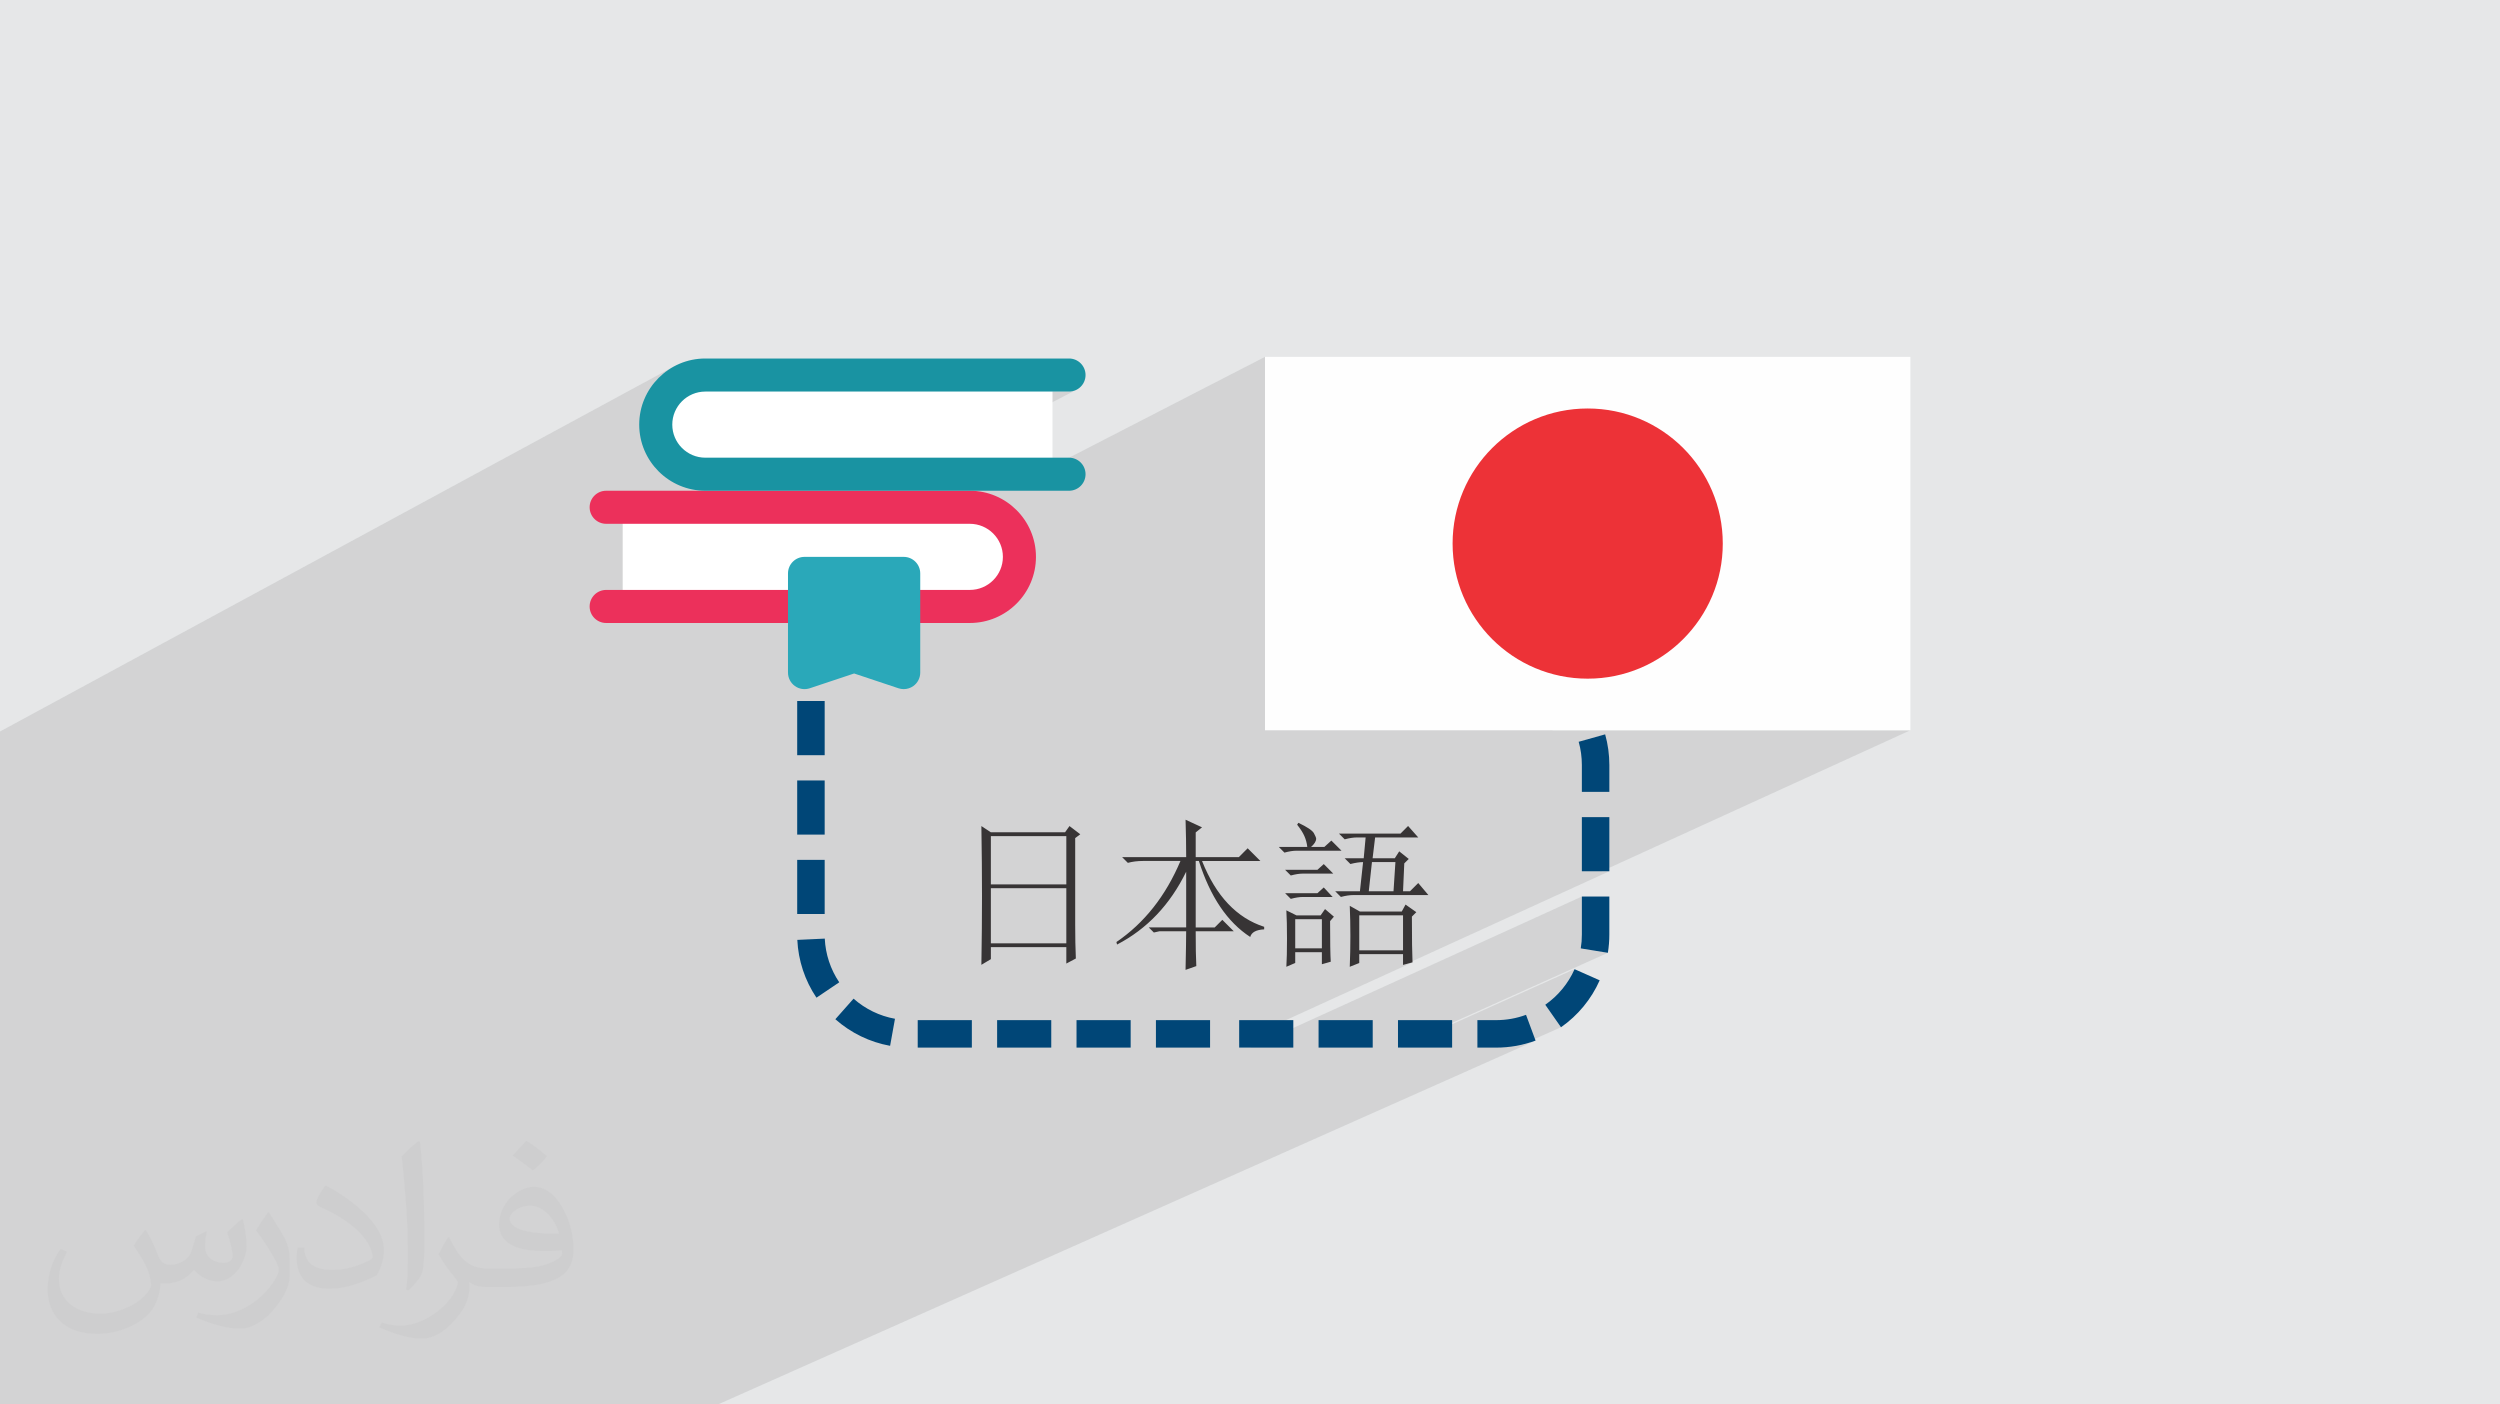 <?xml version="1.0" encoding="UTF-8"?>
<!DOCTYPE svg PUBLIC "-//W3C//DTD SVG 1.1//EN" "http://www.w3.org/Graphics/SVG/1.1/DTD/svg11.dtd">
<!-- Creator: CorelDRAW -->
<svg xmlns="http://www.w3.org/2000/svg" xml:space="preserve" width="94.192mm" height="52.917mm" version="1.1" style="shape-rendering:geometricPrecision; text-rendering:geometricPrecision; image-rendering:optimizeQuality; fill-rule:evenodd; clip-rule:evenodd"
viewBox="0 0 9404.92 5283.66"
 xmlns:xlink="http://www.w3.org/1999/xlink"
 xmlns:xodm="http://www.corel.com/coreldraw/odm/2003">
 <defs>
  <style type="text/css">
   <![CDATA[
    .fil0 {fill:#E6E7E8}
    .fil9 {fill:#ED3237}
    .fil8 {fill:#FEFEFE}
    .fil3 {fill:#004677;fill-rule:nonzero}
    .fil6 {fill:#1993A2;fill-rule:nonzero}
    .fil7 {fill:#2AA8B9;fill-rule:nonzero}
    .fil10 {fill:#373435;fill-rule:nonzero}
    .fil5 {fill:#EC305B;fill-rule:nonzero}
    .fil4 {fill:white;fill-rule:nonzero}
    .fil2 {fill:#373435;fill-opacity:0.031}
    .fil1 {fill:#2B2A29;fill-opacity:0.102}
   ]]>
  </style>
 </defs>
 <g id="Layer_x0020_1">
  <polygon class="fil0" points="-0,0 9404.92,0 9404.92,5283.66 -0,5283.66 "/>
  <path class="fil1" d="M307 5283.66l-4.95 0 -33.46 0 -1.24 0 -0.05 0 -9.26 0 -29.86 0 -23.25 0 -4.58 0 -6.18 0 -10.72 0 -51.58 0 -7.83 0 -5.88 0 -13.63 0 -13.01 0 -86.33 0 -0.86 0 -4.31 0 0 -1.11 0 -1.31 0 -13.23 0 -13.41 0 -12.56 0 -0.45 0 -2.15 0 -18.7 0 -5.39 0 -20.36 0 -40.48 0 -11.08 0 -12.28 0 -26.61 0 -27.52 0 -15.12 0 -13.99 0 -4.99 0 -39.82 0 -16.01 0 -34.72 0 -2.19 0 -7.22 0 -36.23 0 -4.74 0 -5.56 0 -164.46 0 -24.53 0 -25.96 0 -15.02 0 -21.42 0 -12.62 0 -13.18 0 -15.04 0 -21.42 0 -27.71 0 -38.99 0 -32.97 0 -2.05 0 -10.66 0 -20.3 0 -19.88 0 -4.71 0 -2.91 0 -32.67 0 -7.31 0 -13.86 0 -26.74 0 -37.22 0 -6.81 0 -11.98 0 -74.19 0 -27.08 0 -27.47 0 -4.23 0 -4.53 0 -17.8 0 -17.28 0 -16.92 0 -11.68 0 -19.98 0 -20.74 0 -6.68 0 -22.13 0 -103.82 0 -6.78 0 -28.86 0 -32.01 0 -3.08 0 -21.34 0 -27.1 0 -5.31 0 -96.1 0 -34.94 0 -82.23 0 -6.98 0 -33.9 0 -89.47 0 -35.36 0 -158.61 0 -58.19 0 -10.69 0 -27.52 0 -62.5 0 -35.02 0 -132.65 0 -22.58 0 -8.88 0 -6.9 0 -66.36 0 -66.17 2534.99 -1373.26 -20.51 12.47 -19.16 14.33 -17.67 16.07 -16.07 17.67 -14.33 19.15 -12.47 20.51 -10.48 21.75 -3.81 10.41 143.97 -77.75 -15.39 9.34 -14.36 10.72 -13.24 12.03 -12.03 13.24 -10.72 14.36 -9.34 15.38 -7.84 16.32 -6.27 17.14 -3.05 11.88 122.01 -65.67 10.86 -5.24 11.42 -4.18 11.91 -3.08 12.34 -1.89 12.7 -0.64 1368.14 0 12.52 -1.26 11.67 -3.62 -606.84 315.82 462.41 0 857.51 -441.43 0 647.5 486.54 -243.2 -12.91 6.49 -12.69 6.93 -12.45 7.37 -12.21 7.79 -11.96 8.22 -11.69 8.64 -11.41 9.05 -11.12 9.45 29.72 33.79 280.3 -139.7 0 28.08 293.52 -146.1 22.51 -10.17 23.09 -9.11 23.61 -7.99 24.11 -6.85 24.58 -5.67 25.03 -4.47 25.43 -3.23 25.81 -1.97 26.15 -0.66 26.15 0.66 25.81 1.97 25.43 3.23 25.02 4.47 24.59 5.67 24.11 6.85 23.61 7.99 23.08 9.11 22.52 10.17 21.91 11.22 21.29 12.23 20.62 13.22 19.92 14.17 19.2 15.09 18.44 15.98 17.64 16.82 16.83 17.65 15.97 18.44 15.09 19.19 14.17 19.93 13.22 20.62 12.24 21.28 11.22 21.92 10.17 22.51 9.11 23.09 7.99 23.61 6.85 24.11 5.67 24.58 4.47 25.03 3.23 25.43 1.97 25.81 0.66 26.15 -0.66 26.15 -1.97 25.81 -3.23 25.43 -4.47 25.02 -5.67 24.59 -6.85 24.11 -7.99 23.61 -9.11 23.08 -10.17 22.52 -11.22 21.91 -12.24 21.29 -13.22 20.62 -14.17 19.92 -15.09 19.2 -15.97 18.44 -16.83 17.64 -17.64 16.83 -18.44 15.97 -19.2 15.09 -19.92 14.17 -20.62 13.22 -21.29 12.24 -21.91 11.22 -328.75 155.3 3.76 4.04 7.19 8.26 6.91 8.51 6.63 8.75 6.33 8.98 6.04 9.2 5.73 9.43 -67.57 31.8 1347.33 0 -1161.14 530.44 28.64 0 -764.93 349.21 24.49 -6.57 -634.95 289.8 21.82 30.95 2.32 0 1247.85 -568.35 0 142.9 -0.07 6.57 -0.19 6.56 -0.33 6.56 -0.46 6.55 -0.6 6.53 -0.72 6.51 -0.85 6.48 -0.98 6.44 102.06 16.61 -789.58 355.09 0 1.54 7.98 0 656.3 -295.07 -4.63 9.98 -4.96 9.81 -5.29 9.62 -5.6 9.42 -5.91 9.21 -6.22 9.01 -6.52 8.78 -6.82 8.56 -7.1 8.32 -7.38 8.08 -7.66 7.84 -7.93 7.58 -8.19 7.31 -8.45 7.04 -8.7 6.77 -8.95 6.48 59.24 84.73 -147.43 65.64 6.79 -1.62 9.12 -2.37 9.06 -2.59 9.02 -2.78 8.96 -3 8.91 -3.19 -833.37 370.88 703.37 998.13 -703.37 -998.13 -392.4 174.64 597.78 823.49 -597.78 -823.49 -1850.41 823.49 -15.81 0 -66.7 0 -66.12 0 -88.58 0 -9.3 0 -116.71 0 -56.37 0 -7.43 0 -3.19 0 -85.39 0 -41.75 0 -82.82 0 -18.91 0 -46.36 0 -88.58 0 -123.11 0 -28.19 0 -38.52 0 -47.15 0 -9.27 0 -4.23 0 -21.58 0 -19.76 0 -39.9 0 -7.76 0 -20.9 0 -39.69 0 -15.78 0 -4.29 0 -0.01 0 -61.5 0 -0.86 0 -41.35 0 -11.73 0 -34.65 0 -51.45 0 -4.27 0 -11.14 0 -2.06 0 -9.54 0 -5.66 0 -0.02 0 -30.86 0 -5.12 0 -2.56 0 -24.79 0 -19.09 0 -23.25 0 -11.31 0 -4.63 0 -32.38 0 -19.3 0 -4.51 0 -12.5 0 -3.93 0 -21.93 0 -3.52 0 -29.04 0 -16.46 0 -15 0 -5.59 0 -6.32 0 -8.67 0 -6.6 0 -2.47 0 -3.11 0 -2.14 0 -15.91 0 -8.2 0 -3.81 0 -12.56 0 -20.74 0 -7.77 0 -0.31 0 -18.62 0 -11.19 0 -8.47 0 -6.94 0 -13.24 0 -1.77 0 -4.96 0 -8.27 0 -5.96 0 -0.02 0 -8.06 0 -0.78 0 -13.27 0 -7.84 0 -17.59 0 -7.97 0 -3.54 0 -0.1 0 -9.94 0 -19.59 0 -7.56 0 -0.02 0 -13.24 0 -10.34 0 -6.22 0 -2.81 0 -0.09 0 -9.8 0 -10 0 -2.05 0 -6.08 0 -10.57 0 -1.8 0 -8.76 0 -7.26 0 -13.37 0 -0.79 0 -20.84 0 -6.98 0 -3.31 0 -8.06 0 -17.78 0 -12.52 0 -1.6 0 -14.61 0 -4.5 0 -2.82 0 -11.78 0 -4.55 0 -7.84 0 -0.1 0 -11.54 0 -9.12 0 -0.49 0 -26.58 0 -21.56 0 -16.99 0 -12.05 0 -9.29 0 -0.29 0 -27.5 0 -29.28 0zm4354.68 -1342.56l39.02 0 -21.82 -30.95 -17.2 7.85 0 23.11zm896.18 -47.02l255.25 -114.28 -255.25 114.28z"/>
  <path class="fil2" d="M548.54 4627.69c17.95,27.21 29.6,53.36 40.96,82.43 8.45,16.91 12.93,48.09 52.57,48.09 11.61,0 28.28,-3.42 43.06,-11.61 16.63,-8.73 29.32,-21.94 35.94,-42l15.85 -53.36 38.57 -19.02 2.64 2.64c-5.27,20.09 -6.59,39.36 -6.59,54.43 0,44.63 38.57,61.56 69.22,61.56 17.95,0 34.09,-8.73 34.09,-25.11 0,-21.13 -8.98,-57.06 -20.62,-89.29 17.95,-17.95 35.94,-35.94 56.53,-50.47l3.17 1.6c8.98,38.04 14,75.56 14,100.66 0,24.57 -10.83,51.79 -19.81,69.49 -18.49,34.87 -51.25,62.62 -90.87,62.62 -30.1,0 -63.65,-15.07 -86.66,-43.06l-1.32 0c-21.66,26.96 -55.22,51.25 -108.86,51.25l-16.63 0c-2.64,35.41 -10.29,60.49 -21.94,82.95 -31.95,62.34 -126.81,106.47 -216.1,106.47 -124.17,0 -186.51,-71.59 -186.51,-166.96 0,-58.91 19.27,-113.6 48.88,-152.42l24.29 10.04c-18.49,35.41 -30.91,68.68 -30.91,101.45 0,89.29 72.66,131.83 156.4,131.83 77.68,0 173.83,-49.41 191.28,-106.72 -6.59,-62.62 -30.1,-91.93 -66.04,-148.99 10.83,-19.02 24.83,-38.04 42.28,-58.38l3.17 0 0 0 0 0 -0.02 -0.09zm1432.13 -336.04c26.15,16.39 51.79,35.66 76.87,57.85 -14,19.81 -31.45,37.79 -53.11,53.64 -25.11,-20.34 -50.19,-37.79 -75.84,-56.27 17.42,-19.55 34.62,-38.29 52.04,-55.22l0 0 0 0 0 0 0 0 0 0 0.03 0zm13.47 244.11c-42.28,0 -76.87,27.75 -76.87,48.34 0,44.13 84.53,57.85 185.72,57.31 -12.68,-51.79 -57.06,-105.68 -108.86,-105.68l0.01 0.03zm-94.86 236.19c54.96,0 103.04,-1.6 139.74,-10.83 40.96,-10.29 75.56,-30.91 75.56,-45.17 0,-3.7 0,-8.19 -1.32,-11.89 -22.98,2.11 -49.41,2.11 -72.38,2.11 -74.49,0 -131.55,-16.91 -154.02,-58.66 -5.55,-11.61 -9.51,-24.57 -9.51,-39.36 0,-40.43 17.42,-79.79 48.09,-107 25.61,-22.45 53.89,-36.44 82.67,-36.44 52.04,0 93.51,41.75 122.57,107.54 15.85,35.94 26.68,77.4 26.68,129.72 0,34.87 -9.51,64.19 -31.17,85.85 -40.43,39.11 -114.92,53.89 -229.04,53.89l-51.79 0 0 0 -13.47 0c-28.28,0 -48.62,-5.02 -64.72,-17.42l-2.64 0c0.79,6.59 1.32,12.93 1.32,19.02 0,25.61 -8.45,58.38 -25.61,84.53 -50.72,75.3 -105.68,108.04 -153.24,108.04 -48.09,0 -107,-18.49 -160.11,-42.54l9.51 -18.49c17.17,7.13 40.96,11.89 73.7,11.89 85.85,0 198.66,-82.43 212.66,-163 -3.17,-6.59 -8.98,-15.32 -17.17,-24.57 -25.11,-29.85 -40.96,-54.68 -55.75,-80.83 12.68,-25.11 24.29,-45.17 35.13,-63.4l4.49 -0.53c36.72,74.77 69.99,117.55 144.23,117.55l11.61 0 0 0 53.89 0 0 0 0 0 0 0 0 0 0 0 0.09 0.01zm-371.98 79c6.34,-34.34 6.87,-72.91 6.87,-108.86l0 -53.36c0,-99.6 -12.68,-244.36 -22.98,-338.68 17.95,-19.27 43.06,-42 62.87,-57.31l5.81 1.6c13.47,118.62 16.63,256 16.63,383.06 0,33.3 -1.32,65.79 -4.49,89.55 -1.85,30.1 -19.27,52.83 -56.53,87.7l-8.19 -3.7zm-382.8 -157.19c1.85,46.77 24.83,83.49 105.15,83.49 49.93,0 92.19,-12.93 138.96,-35.13 8.45,-3.7 12.93,-8.73 12.93,-12.93 0,-29.32 -22.45,-68.15 -60.23,-103.55 -36.72,-33.3 -85.34,-62.62 -130.76,-82.18 -15.6,-6.59 -20.62,-13.47 -20.62,-20.09 0,-13.47 17.95,-41.75 32.77,-62.09l5.02 -0.53c52.04,27.21 110.17,67.64 153.24,112.53 39.11,41.47 63.4,83.49 63.4,129.19 0,33.81 -10.29,65.51 -26.96,95.11 -57.06,28.79 -117.83,50.72 -178.06,50.72 -73.17,0 -123.1,-34.34 -123.1,-114.92 0,-8.73 0,-22.19 3.17,-39.64l25.11 0 0 0 0 0 0 0 0 0 0 0 -0.02 0zm-132.37 -132.9l45.45 73.45c16.63,27.21 32.23,56.81 32.23,103.55l0 59.7c0,48.34 -30.91,100.13 -80.83,151.38 -39.11,34.62 -73.7,49.41 -105.68,49.41 -47.55,0 -101.98,-14.79 -164.85,-41.75l7.13 -18.49c19.81,5.27 42.79,9.77 71.06,9.77 90.36,-0.53 182.8,-66.57 225.08,-147.15 5.02,-9.26 6.87,-17.95 6.87,-24.04 0,-9.26 -5.02,-19.55 -8.98,-28.79 -22.98,-43.31 -48.62,-82.95 -76.87,-119.68 14.79,-23.25 29.6,-45.7 45.7,-67.9l3.7 0.53 0 0 0 0 0 0 0 0 0 0 -0.02 0.01z"/>
  <g id="_1812356145728">
   <path class="fil3" d="M5662.68 1808.24l-203.68 0 0 -103.38 203.68 0 0 103.38zm298.72 0l-203.66 0 0 -103.38 203.66 0 0 103.38zm-744.12 80.15l-68.3 -77.62c58.54,-51.47 129.88,-85.87 206.32,-99.39l18.02 101.81c-57.78,10.22 -111.74,36.24 -156.04,75.21zm-109.03 225.56l-103.26 -5.15c3.88,-77.73 29.01,-152.85 72.7,-217.18l85.54 58.06c-33.03,48.67 -52.04,105.46 -54.98,164.27zm9.86 305.82c-53.06,-57.12 -89.33,-127.5 -104.95,-203.5l101.29 -20.79c11.79,57.44 39.26,110.69 79.42,153.94l-75.76 70.35zm-2015.72 122.43l-103.39 0 0 -203.68 103.39 0 0 203.68zm2317.5 13.46c-77.88,-1.81 -153.61,-24.9 -219.05,-66.76l55.75 -87.07c49.46,31.65 106.76,49.09 165.7,50.46l-2.4 103.36zm286.6 9.54c-25.24,-6.26 -51.38,-9.43 -77.67,-9.43l-112.66 0 0 -103.38 112.66 0c34.66,0 69.15,4.18 102.5,12.44l-24.83 100.37zm200.54 150.27c-29.75,-50.82 -72.79,-92.57 -124.49,-120.73l49.43 -90.8c68.24,37.14 125.04,92.24 164.31,159.3l-89.24 52.23zm-2804.63 125.46l-103.39 0 0 -203.67 103.39 0 0 203.67zm2951.89 138.06l-103.4 0 0 -101.15c0,-29.65 -4.01,-59.01 -11.95,-87.27l99.56 -27.95c10.48,37.34 15.8,76.1 15.8,115.22l0 101.15zm-2951.89 160.68l-103.39 0 0 -203.69 103.39 0 0 203.69zm2951.89 138.04l-103.4 0 0 -203.66 103.4 0 0 203.66zm-2951.89 160.68l-103.39 0 0 -203.67 103.39 0 0 203.67zm2946.35 146.09l-102.06 -16.61c2.79,-17.12 4.19,-34.7 4.19,-52.2l0 -142.9 103.4 0 0 142.9c0,23.05 -1.88,46.2 -5.54,68.82zm-2977.27 168.76c-43.45,-64.46 -68.36,-139.63 -72,-217.39l103.28 -4.83c2.76,58.81 21.58,115.67 54.45,164.43l-85.73 57.79zm2800.9 111.3l-59.24 -84.73c48.34,-33.79 86.48,-80.05 110.3,-133.78l94.51 41.92c-31.44,70.93 -81.8,131.99 -145.57,176.59zm-2523.82 69.81c-76.39,-13.78 -147.63,-48.37 -205.99,-100.04l68.53 -77.41c44.17,39.12 98.05,65.29 155.79,75.69l-18.33 101.77zm307.51 6.75l-203.67 0 0 -103.38 203.67 0 0 103.38zm298.73 0l-203.67 0 0 -103.38 203.67 0 0 103.38zm298.73 0l-203.68 0 0 -103.38 203.68 0 0 103.38zm298.73 0l-203.67 0 0 -103.38 203.67 0 0 103.38zm313.12 0l-203.67 0 0 -103.38 203.67 0 0 103.38zm298.75 0l-203.7 0 0 -103.38 203.7 0 0 103.38zm298.72 0l-203.67 0 0 -103.38 203.67 0 0 103.38zm165.99 0l-70.94 0 0 -103.38 70.94 0c38.55,0 76.23,-6.74 111.99,-19.99l35.98 96.92c-47.34,17.55 -97.1,26.45 -147.97,26.45z"/>
   <path class="fil4" d="M2466.91 1597.41c0,103.23 83.33,186.57 186.57,186.57l1305.95 0 0 -373.13 -1305.95 0c-103.23,0 -186.57,83.32 -186.57,186.56z"/>
   <path class="fil4" d="M3835.04 2094.92c0,103.23 -83.32,186.57 -186.56,186.57l-1305.94 0 0 -373.14 1305.94 0c103.23,0 186.56,83.33 186.56,186.57z"/>
   <path class="fil5" d="M3648.49 2343.67l-1368.14 0c-34.33,0 -62.19,-27.81 -62.19,-62.19 0,-34.41 27.86,-62.2 62.19,-62.2l1368.14 0c68.6,0 124.37,-55.79 124.37,-124.38 0,-68.59 -55.78,-124.37 -124.37,-124.37l-1368.14 0c-34.33,0 -62.19,-27.81 -62.19,-62.19 0,-34.39 27.86,-62.19 62.19,-62.19l1368.14 0c137.18,0 248.74,111.56 248.74,248.74 0,137.19 -111.56,248.76 -248.74,248.76z"/>
   <path class="fil6" d="M2653.47 1846.17l1368.14 0c34.32,0 62.19,-27.81 62.19,-62.19 0,-34.39 -27.87,-62.2 -62.19,-62.2l-1368.14 0c-68.6,0 -124.37,-55.78 -124.37,-124.37 0,-68.6 55.78,-124.37 124.37,-124.37l1368.14 0c34.32,0 62.19,-27.8 62.19,-62.2 0,-34.39 -27.87,-62.19 -62.19,-62.19l-1368.14 0c-137.18,0 -248.75,111.56 -248.75,248.75 0,137.18 111.57,248.75 248.75,248.75l0 0z"/>
   <path class="fil7" d="M3399.72 2094.92l-373.13 0c-34.33,0 -62.19,27.8 -62.19,62.19l0 373.14c0,19.96 9.58,38.74 25.87,50.49 16.24,11.69 36.99,14.86 56.03,8.52l166.86 -55.66 166.92 55.66c6.4,2.12 13.06,3.18 19.64,3.18 12.88,0 25.63,-3.98 36.33,-11.69 16.29,-11.75 25.87,-30.53 25.87,-50.49l0 -373.14c0,-34.39 -27.86,-62.19 -62.2,-62.19l0 0z"/>
   <rect class="fil8" x="4758.88" y="1342.56" width="2427.88" height="1404.71"/>
   <circle class="fil9" cx="5972.83" cy="2044.92" r="508.2"/>
   <path class="fil10" d="M3727.61 3145.47l0 181.66 283.85 0 0 -181.66 -283.85 0zm0 196.02l0 207.31 283.85 0 0 -207.31 -283.85 0zm-35.7 288.2c1.51,-93.74 2.33,-180.03 2.33,-258.72 0,-78.66 -0.82,-166.38 -2.33,-263.39l35.72 23.49 279.06 0 16.68 -23.49 40.61 30.93 -19.13 14.36 0 326.59c0,46.1 0.81,88.26 2.45,126.39l-35.83 19.05 0 -61.77 -283.84 0 0 45.18 -35.72 21.36 0 0.02zm806.23 -126.38c0,57.18 0.7,100.85 2.33,131.08l-40.52 14.24c1.52,-69.9 2.33,-118.35 2.33,-145.33l-100.15 0 -21.46 4.77 -19.13 -19.13 140.76 0 0 -209.56c-60.46,123.86 -147.05,215.14 -260.05,273.97l-2.32 -9.57c104.94,-71.45 185.21,-173.12 240.91,-304.91l-140.77 0c-20.65,0 -39.7,2.36 -57.18,7.13l-21.47 -21.46 240.92 0c0,-42.97 -0.81,-89.85 -2.33,-140.77l61.96 28.6 -23.8 19.13 0 93.04 162.12 0 33.38 -33.38 47.74 47.74 -219.44 0c52.51,131.81 130.37,214.33 233.8,247.7l0 9.57c-30.23,1.51 -47.74,11.09 -52.51,28.6 -85.89,-55.69 -150.22,-150.91 -193.18,-285.9l-11.91 0 0 250.07 71.53 0 28.61 -28.6 42.95 42.95 -143.09 0 -0.03 0.01 0.01 0zm615.34 -59.84l0 131.6 164.67 0 0 -131.6 -164.67 0zm-76.34 -307.47l231.44 0 28.6 -28.69 38.19 43.07 -162.23 0 -9.47 78.44 83.44 0 16.68 -26.13 35.84 28.61 -16.8 16.68 -4.67 104.84 26.17 0 31.05 -30.94 38.15 45.29 -281.49 0c-14.25,0 -30.12,2.32 -47.64,7.11l-21.47 -21.47 93.03 0 11.91 -109.62c-12.72,0 -28.6,2.34 -47.74,7.15l-21.46 -21.51 71.53 0 7.24 -78.44 -31.04 0c-14.36,0 -30.23,2.33 -47.74,7.13l-21.47 -21.5 -0.06 -0.03zm124.07 107.17l-11.91 109.61 93.03 0 7.14 -109.61 -88.24 0 -0.02 0zm-83.47 393.85c1.52,-38.26 2.33,-76.83 2.33,-115.9 0,-39 -0.81,-76.83 -2.33,-113.47l38.15 21.46 157.45 0 14.24 -26.16 40.61 28.61 -16.68 16.68c0,82.85 0.81,140.26 2.33,172.11l-35.72 9.59 0 -40.51 -164.68 0 0 33.38 -35.75 14.24 0.05 -0.02zm-197.95 -534.52l4.66 -7.13c33.49,15.88 52.92,29.01 58.51,39.37 5.51,10.4 8.34,17.1 8.34,20.26 0,9.55 -6.41,19.94 -19.13,31.04l50.06 0 26.27 -23.83 38.15 38.16 -169.34 0c-12.73,0 -27.79,2.33 -45.29,7.14l-21.47 -21.47 107.36 0c-1.62,-14.25 -5.18,-27.79 -10.77,-40.52 -5.58,-12.72 -14.66,-27.08 -27.38,-43.03l0.03 0.01zm-7.21 355.6l0 109.61 100.25 0 0 -109.61 -100.25 0zm-38.15 -185.96l121.72 0 23.81 -21.49 35.73 35.83 -114.5 0c-12.73,0 -27.79,2.33 -45.29,7.1l-21.47 -21.46 0 0.02zm0 87.93l121.72 0 23.81 -21.5 33.38 35.83 -112.15 0c-12.73,0 -27.8,2.33 -45.3,7.1l-21.46 -21.46 0 0.03zm4.77 64.62l38.15 19.03 90.66 0 16.69 -23.82 33.38 28.61 -14.34 16.69c0,76.3 0.82,127.19 2.46,152.76l-33.38 9.47 0 -45.4 -100.25 0 0 40.6 -33.38 14.36c1.63,-25.42 2.44,-60.46 2.44,-104.91 0,-44.58 -0.8,-80.42 -2.44,-107.4l0 0.02z"/>
  </g>
 </g>
</svg>
